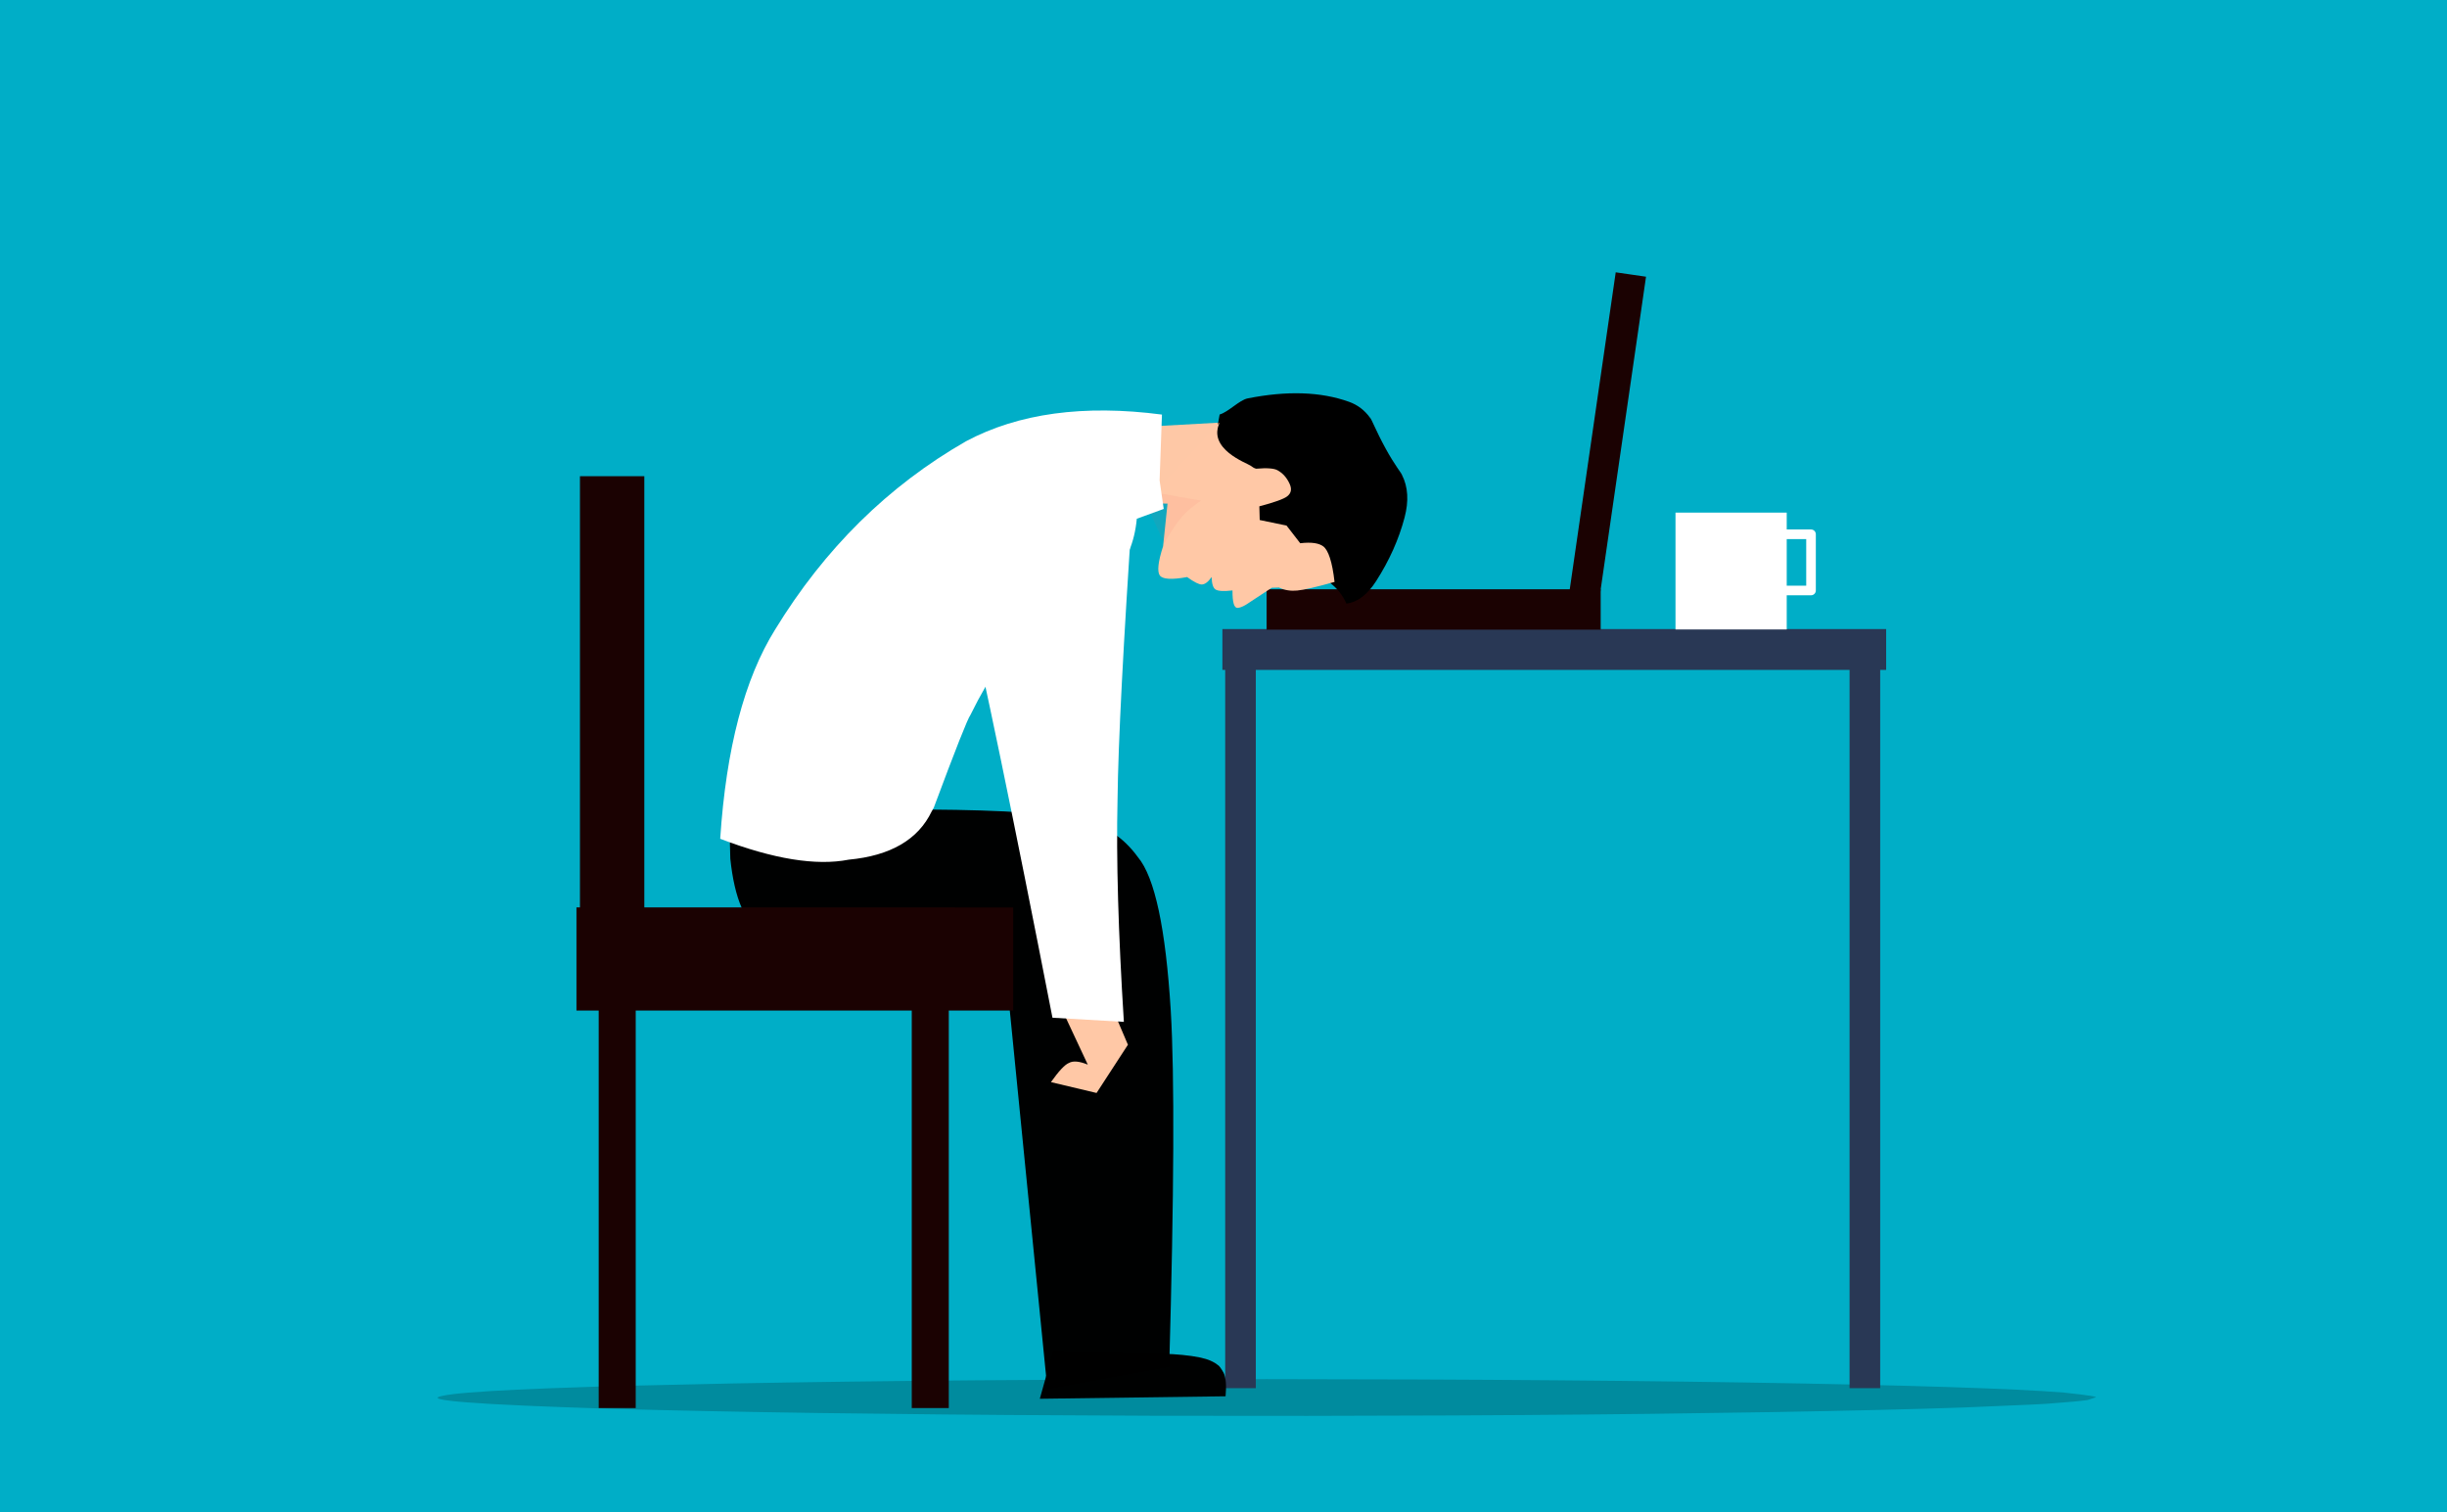 <?xml version="1.0" encoding="UTF-8"?> <svg xmlns="http://www.w3.org/2000/svg" xmlns:xlink="http://www.w3.org/1999/xlink" version="1.1" width="1618px" height="1000px" viewBox="-449 211 1618 1000"><rect x="-449" y="211" width="1618" height="1000" fill="#808080" stroke="none"/><g id="layer1"><g style="fill:rgb(0,174,199); fill-opacity:1.0; stroke-linejoin: miter"><path d="M-449.001,209.504C-449.398,209.504,-449.778,209.661,-450.058,209.942C-450.339,210.222,-450.496,210.602,-450.496,210.999L-450.495,1211.0C-450.495,1211.826,-449.826,1212.495,-449.0,1212.495L1169.001,1212.496C1169.398,1212.496,1169.778,1212.339,1170.058,1212.058C1170.339,1211.778,1170.496,1211.398,1170.496,1211.001L1170.495,211.0C1170.495,210.174,1169.826,209.505,1169.0,209.505L-449.001,209.504 Z"></path></g><g style="fill:rgb(255,200,166); fill-opacity:0.996; stroke-linejoin: miter"><path d="M366.343,496.799L365.091,493.462L363.838,490.125Q334.137,491.772,304.435,493.418Q302.607,507.701,300.78,521.984Q307.363,535,313.946,548.017L366.343,496.799"></path></g><g style="fill:rgb(0,0,0); fill-opacity:0.204; stroke-linejoin: miter"><path d="M936.354,1135.219L931.352,1136.87Q923.45,1137.979,908.783,1138.989Q905.677,1139.556,849.563,1141.797Q799.936,1143.521,723.251,1144.851Q624.066,1146.358,600.573,1146.449Q557.395,1146.85,511.171,1147.075Q418.721,1147.526,314.084,1147.275Q264.153,1147.1,218.665,1146.774Q193.144,1146.705,92.198,1145.459Q14.552,1144.357,-45.321,1142.654Q-178.996,1138.534,-156.345,1134.092Q-146.389,1131.88,-107.054,1130.011Q-87.386,1129.077,-60.374,1128.228Q-51.023,1127.74,36.318,1125.894Q181.472,1123.169,388.434,1123.053Q514.404,1123.268,534.963,1123.507Q580.909,1123.781,622.992,1124.217Q707.158,1125.091,775.872,1126.617Q844.586,1128.142,883.921,1130.011Q903.588,1130.946,915.911,1131.966Q940.292,1134.591,936.354,1135.219"></path></g><g style="fill:rgb(0,0,0); fill-opacity:0.996; stroke-linejoin: miter"><path d="M42.279,676.489L40.041,692.211Q32.289,740.464,33.896,778.904Q38.084,818.845,55.347,828.247Q77.904,852.785,212.691,818.803L243.53,1129.441L324.11,1114.876Q328.952,943.365,325.132,879.438Q320.122,797.741,303.408,777.857Q288.987,757.973,266.065,753.506Q242.013,746.869,164.55,746.367L160.865,660.705L42.279,676.489"></path></g><g style="fill:rgb(255,200,166); fill-opacity:1.0; stroke-linejoin: miter"><path d="M279.946,862.317L296.801,901.913L276.069,933.806L245.902,926.642Q253.782,915.51,257.854,913.937Q261.902,911.652,270.26,915.069L254.612,881.633L279.946,862.317"></path></g><g style="fill:rgb(27,2,2); fill-opacity:1.0; stroke-linejoin: miter"><path d="M-65.524,525.908L-44.245,525.909L-22.966,525.91Q-22.966,682.326,-22.966,838.741Q-44.245,838.742,-65.524,838.742Q-65.525,682.326,-65.524,525.908"></path></g><g style="fill:rgb(27,2,2); fill-opacity:1.0; stroke-linejoin: miter"><path d="M-67.831,811.104L76.557,811.104L220.945,811.105Q220.945,845.199,220.945,879.293Q76.557,879.293,-67.831,879.294Q-67.831,845.199,-67.831,811.104"></path></g><g style="fill:rgb(27,2,2); fill-opacity:1.0; stroke-linejoin: miter"><path d="M-53.137,827.635L-40.893,827.636L-28.65,827.637Q-28.65,984.917,-28.65,1142.196Q-40.894,1142.197,-53.137,1142.198Q-53.137,984.917,-53.137,827.635"></path></g><g style="fill:rgb(27,2,2); fill-opacity:1.0; stroke-linejoin: miter"><path d="M153.87,855.983L166.114,855.983L178.357,855.984Q178.357,999.09,178.357,1142.196Q166.113,1142.196,153.87,1142.197Q153.87,999.09,153.87,855.983"></path></g><g style="fill:rgb(201,73,123); fill-opacity:0.996; stroke-linejoin: miter"><path d="M373.092,903.22L373.092,903.22L373.091,903.22L373.092,903.22"></path></g><g style="fill:rgb(41,56,85); fill-opacity:1.0; stroke-linejoin: miter"><path d="M359.273,627.015L578.715,627.016L798.157,627.017Q798.157,640.525,798.157,654.035Q578.715,654.035,359.273,654.036Q359.273,640.526,359.273,627.015"></path></g><g style="fill:rgb(27,2,2); fill-opacity:1.0; stroke-linejoin: miter"><path d="M388.49,600.691L498.946,600.692L609.403,600.693Q609.403,614.049,609.403,627.406Q498.946,627.406,388.49,627.407Q388.49,614.049,388.49,600.691"></path></g><g style="fill:rgb(27,2,2); fill-opacity:1.0; stroke-linejoin: miter"><path d="M619.341,391.093L629.361,392.546L639.381,394Q623.853,501.117,608.323,608.235Q598.303,606.783,588.282,605.331Q603.812,498.212,619.341,391.093"></path></g><g style="fill:rgb(41,56,85); fill-opacity:1.0; stroke-linejoin: miter"><path d="M361.121,642.592L371.245,642.593L381.369,642.595Q381.369,885.808,381.369,1129.022Q371.245,1129.023,361.121,1129.024Q361.121,885.808,361.121,642.592"></path></g><g style="fill:rgb(0,0,0); fill-opacity:1.0; stroke-linejoin: miter"><path d="M479.719,553.262C482.592,542.386,482.031,533.014,478.037,525.145C477.81,524.047,473.276,518.751,467.184,507.602C460.474,495.321,457.962,488.011,456.773,487.104C453.343,482.381,448.802,478.8,443.017,476.727C424.203,469.983,401.806,469.323,375.975,474.474C370.495,475.566,363.342,483.4,357.455,485.124L352.955,509.925C365.987,539.341,366.187,547.103,376.191,558.099C381.208,563.614,387.23,568.944,394.334,574.132C398.414,577.111,408.352,583.137,424.229,592.162C426.689,593.561,428.788,595.178,430.734,596.682C435.295,600.208,438.828,604.683,441.275,610.183C448.605,609.254,455.154,604.304,460.907,595.324C469.649,581.681,475.909,567.682,479.701,553.334 Z"></path></g><g style="fill:rgb(255,200,166); fill-opacity:1.0; stroke-linejoin: miter"><path d="M433.427,595.843C431.922,582.461,429.286,574.876,426.033,572.373C423.301,570.27,418.391,569.339,410.735,570.254L401.697,558.581L383.943,554.892L383.701,545.847C393.881,543.182,399.969,540.919,402.113,539.239C404.757,537.169,405.323,534.48,403.718,530.964C401.782,526.724,399.054,523.8,395.628,521.945C393.413,520.745,388.801,520.331,381.642,520.967C380.343,520.73,379.183,519.893,377.803,518.9C375.566,517.291,349.077,507.929,357.523,490.34L307.742,543.838L322.992,544.052L320.065,572.235C316.599,582.84,316.132,589.06,317.86,591.529C319.598,594.011,325.336,594.557,335.943,592.626C340.659,596.042,343.865,597.55,345.578,597.536C347.582,597.518,349.771,596.006,352.153,592.613C352.248,597.241,353.187,599.835,354.714,600.83C356.293,601.859,359.939,602.21,365.944,601.471C365.897,609.483,367.023,613.17,369.371,613.019C370.523,612.944,372.337,612.415,374.815,610.942L391.911,599.698L396.692,599.546C400.544,601.392,404.55,601.957,408.745,601.547C412.763,601.154,420.972,599.362,433.345,595.865 Z"></path></g><g style="fill:rgb(250,87,87); fill-opacity:0.075; stroke-linejoin: miter"><path d="M345.204,542.079L304.539,534.955L320.813,570.274Q327.968,557.867,332.695,552.582Q337.081,547.507,345.173,542.1"></path></g><g style="fill:rgb(0,0,0); fill-opacity:0.996; stroke-linejoin: miter"><path d="M424.225,609.72L424.225,609.72L424.225,609.72L424.225,609.72"></path></g><g style="fill:rgb(255,255,255); fill-opacity:1.0; stroke-linejoin: miter"><path d="M168.429,745.146L167.059,747.576Q153.606,775.621,112.184,779.523Q79.923,785.845,27.208,765.713Q33.112,676.155,63.497,627.387Q112.622,547.009,189.73,502.83Q241.796,475.048,319.299,485.17L317.747,528.666L320.468,547.574L302.672,554.05Q300.491,577.737,286.093,593.137Q285.059,594.875,273.891,603.237Q241.785,623.522,229.755,633.46Q218.647,642.52,210.142,654.029Q203.165,662.606,192.663,683.819Q190.001,687.261,168.429,745.146"></path></g><g style="fill:rgb(83,150,190); fill-opacity:0.996; stroke-linejoin: miter"><path d="M159.468,313.628L159.468,313.628L159.467,313.628L159.468,313.628L159.468,313.628L159.468,313.628L159.467,313.628Q159.468,313.628,159.468,313.628"></path></g><g style="fill:rgb(255,255,255); fill-opacity:1.0; stroke-linejoin: miter"><path d="M267.946,555.175L247.686,534.209L300.138,542.177Q290.57,683.575,289.938,739.71Q288.565,798.444,294.123,886.783L246.909,884.039Q208.041,684.699,187.489,597.279L267.946,555.175"></path></g><g style="fill:rgb(0,0,0); fill-opacity:0.996; stroke-linejoin: miter"><path d="M295.178,1105.804L300.172,1105.844Q322.699,1106.001,332.8,1107.042Q345.849,1108.322,351.545,1110.914Q354.29,1112.111,356.146,1113.658Q357.508,1114.261,360.118,1118.93Q362.344,1123.752,361.375,1134.395L238.546,1136.033L247.404,1104.228L295.178,1105.804"></path></g><g style="fill:rgb(41,56,85); fill-opacity:1.0; stroke-linejoin: miter"><path d="M773.972,642.592L794.221,642.595L794.221,1129.022L773.972,1129.024L773.972,642.592"></path></g><g style="fill:rgb(255,255,255); fill-opacity:1.0; stroke-linejoin: miter"><path d="M658.867,550.013L695.641,550.014L732.416,550.016Q732.416,588.639,732.416,627.263Q695.641,627.264,658.867,627.266Q658.867,588.639,658.867,550.013"></path></g><g style="fill:rgb(255,255,255); fill-opacity:1.0; stroke-linejoin: miter"><path d="M691.957,561.148L691.957,561.148L748.482,561.148C750.237,561.148,751.66,562.571,751.66,564.326L751.66,564.326L751.66,601.498C751.66,603.254,750.237,604.676,748.482,604.676L748.482,604.676L691.957,604.677C691.114,604.677,690.306,604.342,689.71,603.746C689.114,603.15,688.779,602.342,688.779,601.499L688.779,601.499L688.779,564.326C688.779,563.483,689.114,562.674,689.71,562.078C690.306,561.482,691.115,561.148,691.957,561.148L691.957,561.148 M691.957,567.504L695.135,564.326L695.135,601.499L691.957,598.321L748.482,598.32L745.303,601.498L745.303,564.326L748.482,567.504L691.957,567.504 Z"></path></g><g style="fill:rgb(255,200,166); fill-opacity:0.996; stroke-linejoin: miter"><path d="M361.381,414.544L361.381,414.544L361.381,414.544L361.381,414.544"></path></g><g style="fill:rgb(255,200,166); fill-opacity:0.996; stroke-linejoin: miter"><path d="M324.144,626.642L324.144,626.642L324.144,626.642L324.144,626.642"></path></g></g></svg> 